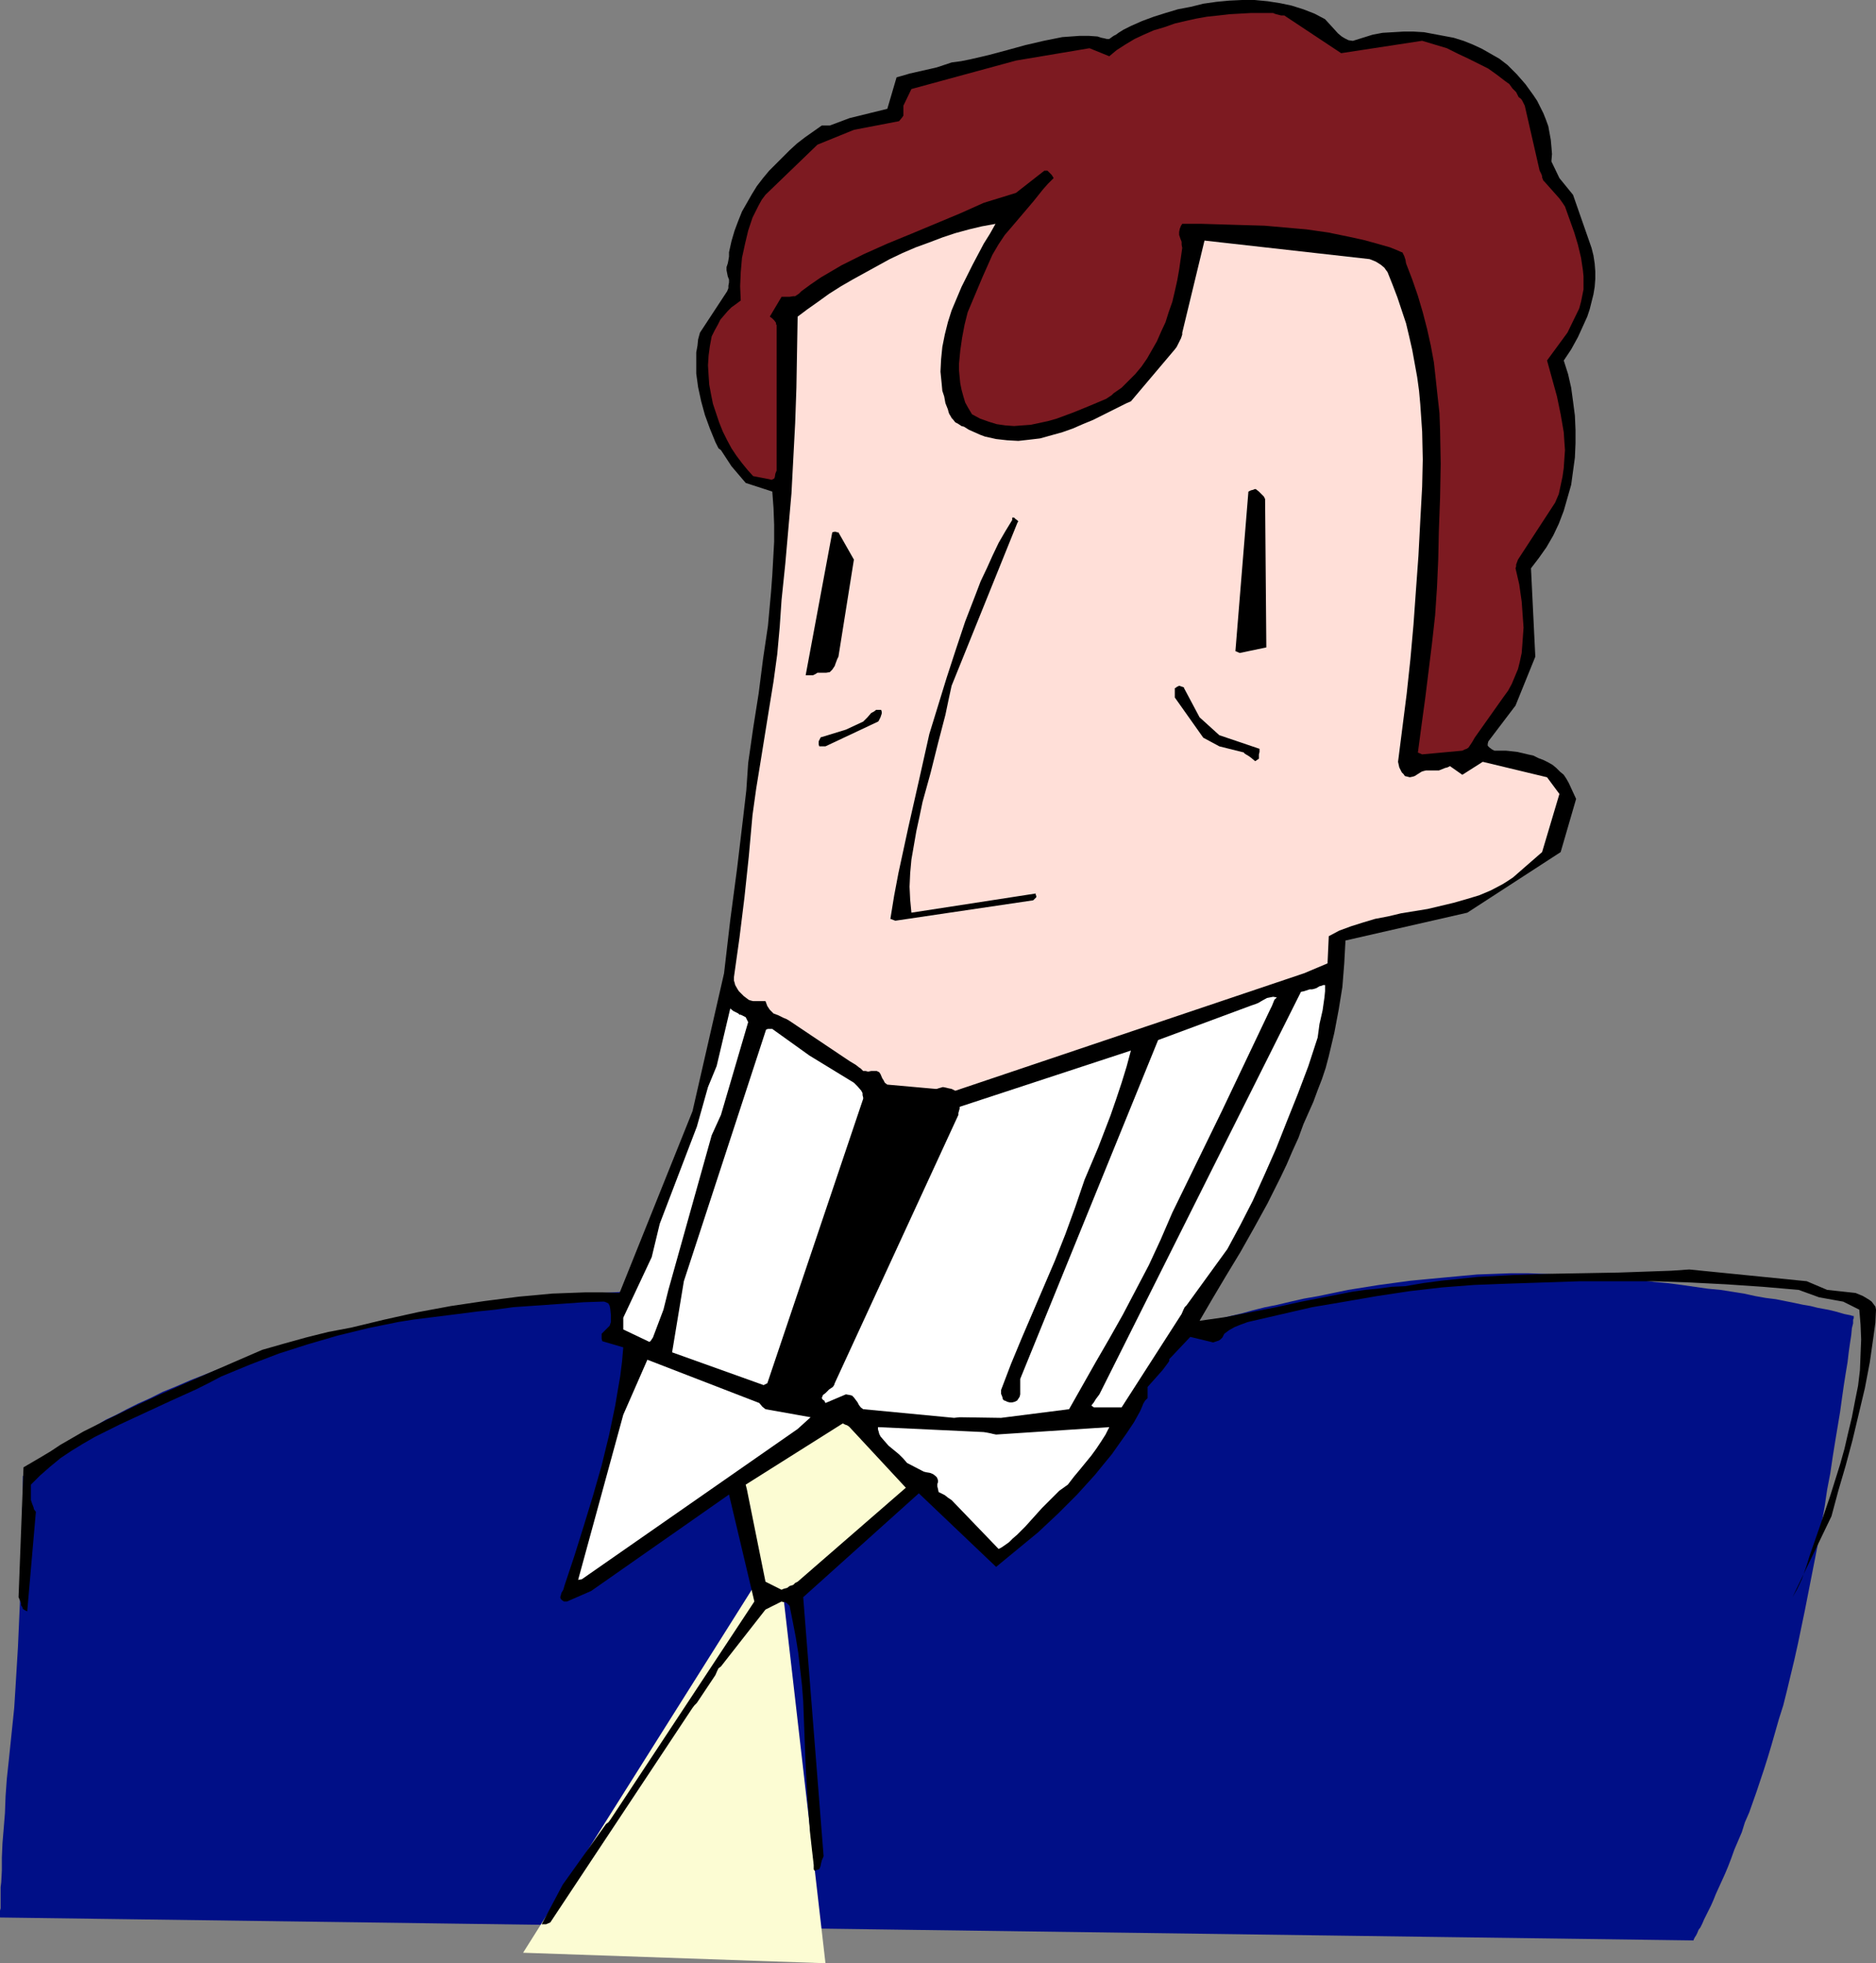 <?xml version="1.0" encoding="UTF-8" standalone="no"?>
<svg
   version="1.0"
   width="129.724mm"
   height="135.76mm"
   id="svg18"
   sodipodi:docname="Face 256.wmf"
   xmlns:inkscape="http://www.inkscape.org/namespaces/inkscape"
   xmlns:sodipodi="http://sodipodi.sourceforge.net/DTD/sodipodi-0.dtd"
   xmlns="http://www.w3.org/2000/svg"
   xmlns:svg="http://www.w3.org/2000/svg">
  <rect width="100%" height="100%" fill="#808080" stroke="none"/>
  <sodipodi:namedview
     id="namedview18"
     pagecolor="#ffffff"
     bordercolor="#000000"
     borderopacity="0.25"
     inkscape:showpageshadow="2"
     inkscape:pageopacity="0.0"
     inkscape:pagecheckerboard="0"
     inkscape:deskcolor="#d1d1d1"
     inkscape:document-units="mm" />
  <defs
     id="defs1">
    <pattern
       id="WMFhbasepattern"
       patternUnits="userSpaceOnUse"
       width="6"
       height="6"
       x="0"
       y="0" />
  </defs>
  <path
     style="fill:#000f87;fill-opacity:1;fill-rule:evenodd;stroke:none"
     d="m 0,501.15 v -1.778 l 0.162,-0.646 v -1.939 -0.97 -1.293 -1.293 l 0.162,-1.293 0.162,-3.071 v -3.394 l 0.162,-3.717 0.323,-3.879 0.323,-4.04 0.162,-4.363 0.323,-4.525 0.485,-4.525 0.97,-9.373 0.485,-4.687 0.323,-5.171 0.323,-5.333 0.323,-5.333 0.485,-10.989 0.162,-5.171 0.162,-5.171 0.162,-4.687 0.162,-2.263 v -2.263 -1.939 -1.939 -1.939 l 0.162,-1.454 v -2.909 -1.131 -2.747 -0.162 l 0.323,-0.162 0.323,-0.162 0.323,-0.485 0.646,-0.485 0.646,-0.485 0.808,-0.646 0.97,-0.808 1.131,-0.808 1.293,-0.97 1.293,-0.97 1.454,-1.131 1.778,-1.131 1.778,-1.131 2.101,-1.293 2.101,-1.131 2.262,-1.454 2.424,-1.454 2.747,-1.293 2.747,-1.454 2.909,-1.454 3.232,-1.454 3.232,-1.616 3.555,-1.454 3.717,-1.616 3.717,-1.454 4.04,-1.616 4.363,-1.454 4.363,-1.454 4.525,-1.616 4.848,-1.454 5.01,-1.454 5.171,-1.454 4.848,-1.293 5.01,-1.131 4.848,-1.131 4.848,-0.97 4.686,-0.97 4.525,-0.808 4.525,-0.808 4.363,-0.646 4.363,-0.485 4.202,-0.646 3.878,-0.485 3.878,-0.323 3.878,-0.323 3.555,-0.323 3.555,-0.162 3.232,-0.162 3.07,-0.162 3.07,-0.162 2.747,-0.162 h 2.586 8.403 1.616 l 1.293,0.162 h 1.131 0.808 0.646 l 0.485,0.162 v 0 l 126.048,10.666 v 0 l 0.485,-0.162 0.646,-0.323 1.131,-0.323 1.293,-0.323 1.454,-0.485 1.778,-0.485 1.939,-0.646 2.101,-0.646 2.424,-0.646 2.586,-0.646 2.747,-0.646 2.909,-0.808 3.232,-0.808 3.232,-0.646 3.394,-0.808 3.555,-0.808 3.717,-0.646 3.878,-0.808 3.878,-0.808 4.04,-0.646 4.04,-0.646 8.403,-1.131 8.565,-0.808 8.726,-0.808 4.525,-0.162 4.363,-0.162 h 4.363 l 4.363,0.162 4.363,0.162 4.202,0.323 4.202,0.162 4.04,0.323 4.04,0.323 3.878,0.323 3.878,0.485 3.555,0.323 3.717,0.485 3.394,0.485 3.394,0.485 3.394,0.323 3.07,0.485 3.07,0.485 2.909,0.646 2.747,0.485 2.586,0.323 2.424,0.485 2.424,0.485 2.262,0.485 1.939,0.323 1.939,0.485 1.778,0.323 1.616,0.323 1.293,0.323 1.131,0.323 1.131,0.323 0.808,0.162 0.808,0.162 0.485,0.162 h 0.162 0.162 v 0.323 0.323 l -0.162,0.323 v 0.323 0.646 l -0.162,0.646 -0.162,0.646 -0.162,1.778 -0.323,2.101 -0.323,2.263 -0.323,2.747 -0.485,2.909 -0.485,3.071 -0.485,3.394 -0.485,3.555 -0.646,3.879 -0.646,3.879 -0.646,4.04 -0.646,4.363 -0.808,4.202 -0.646,4.363 -1.616,9.05 -1.778,9.05 -1.778,9.05 -1.778,8.565 -0.97,4.363 -0.97,4.04 -0.97,4.04 -0.97,3.879 -1.131,3.555 -0.97,3.394 -0.97,3.394 -0.97,3.232 -0.97,3.071 -0.97,2.909 -0.97,2.909 -0.97,2.747 -0.97,2.747 -1.131,2.586 -0.808,2.586 -0.97,2.263 -0.97,2.263 -0.808,2.263 -0.808,2.101 -0.808,1.939 -0.808,1.778 -0.808,1.778 -0.808,1.778 -0.646,1.616 -0.646,1.454 -1.293,2.586 -0.485,0.97 -0.485,1.131 -0.485,0.97 -0.485,0.646 -0.323,0.808 -0.323,0.646 -0.323,0.485 -0.162,0.323 -0.162,0.323 v 0.162 h -0.162 z"
     id="path1" />
  <path
     style="fill:#fcfcd3;fill-opacity:1;fill-rule:evenodd;stroke:none"
     d="M 136.713,510.362 203.293,404.669 215.736,513.109 Z"
     id="path2" />
  <path
     style="fill:#000000;fill-opacity:1;fill-rule:evenodd;stroke:none"
     d="m 142.693,502.928 1.131,-0.485 36.522,-55.109 0.323,-0.485 0.323,-0.485 0.485,-0.646 0.646,-0.646 4.848,-7.272 0.485,-1.131 0.323,-0.646 0.646,-0.485 11.635,-14.868 4.202,-2.101 0.485,0.162 h 0.485 l 0.485,0.323 0.646,0.646 0.808,4.04 0.808,4.202 0.646,4.04 0.485,4.202 0.485,4.202 0.323,4.202 0.323,8.565 0.323,8.565 0.485,8.565 0.646,8.565 0.485,4.363 0.485,4.202 v 0.808 0.323 l 0.162,0.323 h 0.162 0.162 l 0.323,-0.162 0.646,-0.162 0.323,-0.808 0.162,-0.808 0.162,-0.646 0.485,-1.131 -5.333,-67.714 30.219,-27.15 20.2,19.231 5.494,-4.525 5.494,-4.525 5.171,-4.848 5.01,-5.01 4.686,-5.171 2.101,-2.586 2.262,-2.747 1.939,-2.747 1.939,-2.747 1.939,-2.909 1.616,-2.909 0.485,-1.131 0.323,-0.808 0.485,-0.808 0.646,-0.646 v -2.909 l 3.878,-4.363 0.485,-0.646 0.485,-0.646 0.485,-0.646 0.323,-0.485 v -0.485 l 5.494,-5.818 5.333,1.293 0.646,0.162 0.485,-0.162 0.485,-0.162 0.485,-0.162 0.485,-0.323 0.485,-0.485 0.485,-0.97 1.293,-0.97 1.454,-0.808 1.616,-0.646 1.778,-0.646 8.403,-1.939 8.403,-1.939 8.565,-1.454 8.403,-1.454 8.565,-1.293 8.403,-0.97 8.403,-0.646 4.202,-0.162 4.202,-0.162 9.696,-0.323 9.696,-0.323 h 9.534 9.696 l 9.373,0.323 9.534,0.485 9.534,0.646 9.373,0.808 5.333,1.939 6.302,1.131 4.202,2.101 0.323,3.879 0.162,3.879 -0.162,4.04 -0.162,4.04 -0.485,4.04 -0.808,4.04 -0.808,4.202 -0.97,4.04 -0.97,4.202 -1.131,4.04 -2.586,8.242 -2.747,8.08 -2.747,7.919 -0.485,1.616 -0.485,1.454 -0.97,2.747 -1.131,2.424 -0.646,1.131 -0.646,1.131 10.181,-21.171 1.778,-6.626 1.939,-6.626 1.778,-6.626 1.616,-6.788 1.616,-6.788 1.293,-6.788 0.97,-6.788 0.485,-3.555 0.162,-3.394 -0.162,-0.808 -0.485,-0.646 -0.485,-0.646 -0.646,-0.485 -0.808,-0.485 -0.808,-0.485 -1.939,-0.808 -7.434,-0.808 -5.333,-2.263 -30.704,-3.071 -4.686,0.323 -4.525,0.162 -9.211,0.323 -9.05,0.162 -9.211,0.162 -9.373,0.323 -9.211,0.485 -4.686,0.485 -4.686,0.485 -4.848,0.646 -4.686,0.808 -3.555,0.162 -3.555,0.485 -3.394,0.323 -3.394,0.485 -6.626,1.293 -6.626,1.293 -6.626,1.454 -6.626,1.293 -6.626,1.293 -6.787,0.97 3.394,-5.818 3.555,-5.98 3.717,-6.141 3.555,-6.303 3.555,-6.464 3.394,-6.788 1.616,-3.394 1.454,-3.394 1.616,-3.555 1.293,-3.555 1.293,-2.909 1.293,-2.909 1.131,-3.071 1.131,-2.909 0.97,-2.909 0.808,-3.071 1.454,-6.141 1.131,-5.98 0.97,-5.98 0.485,-6.141 0.323,-5.98 31.835,-7.272 24.402,-15.838 4.04,-13.898 -1.939,-4.202 -0.646,-1.131 -0.646,-0.97 -0.97,-0.808 -0.97,-0.97 -0.97,-0.808 -1.131,-0.646 -1.293,-0.646 -1.293,-0.485 -1.293,-0.646 -1.454,-0.323 -2.747,-0.646 -2.909,-0.323 h -3.07 l -0.323,-0.162 -0.323,-0.162 -0.646,-0.485 -0.162,-0.162 -0.323,-0.323 v -0.485 l 0.162,-0.646 7.11,-9.373 5.171,-12.767 -1.131,-23.11 2.101,-2.747 1.939,-2.747 1.778,-3.071 1.454,-3.071 1.293,-3.394 0.97,-3.394 0.97,-3.394 0.485,-3.555 0.485,-3.555 0.162,-3.717 v -3.555 l -0.162,-3.717 -0.485,-3.717 -0.485,-3.555 -0.808,-3.555 -1.131,-3.555 1.939,-2.909 1.778,-3.232 1.616,-3.555 0.808,-1.778 0.646,-1.939 0.485,-1.939 0.485,-1.939 0.323,-1.939 0.162,-2.101 v -1.939 l -0.162,-2.101 -0.323,-2.101 -0.485,-1.939 -4.848,-13.898 -3.555,-4.363 -2.101,-4.363 0.162,-1.939 -0.162,-1.939 -0.162,-1.778 -0.323,-1.778 -0.323,-1.778 -0.646,-1.778 -0.646,-1.616 -0.808,-1.616 -0.808,-1.616 -0.97,-1.454 -2.101,-2.909 -2.262,-2.586 -2.424,-2.424 -2.101,-1.616 -2.262,-1.293 -2.262,-1.293 -2.424,-1.131 -2.424,-0.97 -2.586,-0.808 -2.586,-0.485 -2.586,-0.485 -2.586,-0.485 -2.747,-0.162 h -2.586 l -2.747,0.162 -2.747,0.162 -2.586,0.485 -2.586,0.808 -2.586,0.808 -1.131,-0.162 -0.97,-0.485 -0.808,-0.485 -0.97,-0.808 -1.616,-1.778 -1.778,-1.939 -2.747,-1.454 -2.909,-1.131 -3.07,-0.97 -3.07,-0.646 L 331.28,0.323 327.886,0 h -3.232 l -3.394,0.162 -3.394,0.323 -3.394,0.485 -3.232,0.808 -3.394,0.646 -3.232,0.97 -3.07,0.97 -3.07,1.131 -2.909,1.293 -0.97,0.485 -0.97,0.485 -1.293,0.808 -0.646,0.485 -0.646,0.323 -1.131,0.808 h -0.646 l -0.646,-0.162 -0.808,-0.162 -0.97,-0.323 -2.262,-0.162 h -2.424 l -2.262,0.162 -2.262,0.162 -2.424,0.485 -2.424,0.485 -4.848,1.131 -4.686,1.293 -4.848,1.293 -4.848,1.131 -2.424,0.485 -2.424,0.323 -1.939,0.646 -1.939,0.646 -3.555,0.808 -3.555,0.808 -1.616,0.485 -1.778,0.485 -2.424,8.242 -9.858,2.424 -5.171,1.939 h -2.101 l -4.363,3.071 -2.101,1.616 -1.939,1.778 -1.778,1.778 -1.778,1.778 -1.778,1.778 -1.616,1.939 -1.616,2.101 -1.293,2.101 -1.293,2.263 -1.293,2.263 -0.97,2.424 -0.97,2.586 -0.808,2.747 -0.646,2.909 v 1.131 l -0.162,0.97 -0.162,0.808 -0.323,0.97 v 0.808 l 0.162,0.808 0.162,0.808 0.323,0.808 v 0.808 l -0.162,0.808 v 0.646 l -0.323,0.808 -7.11,10.828 -0.485,1.778 -0.162,1.616 -0.323,1.778 v 1.778 1.939 1.778 l 0.485,3.555 0.808,3.717 0.97,3.555 1.293,3.555 1.454,3.555 0.485,0.97 0.323,0.646 0.646,0.485 2.747,4.202 3.717,4.363 6.949,2.263 0.323,4.363 0.162,4.363 v 4.363 l -0.485,8.727 -0.323,4.363 -0.808,8.889 -1.293,8.727 -1.131,8.889 -1.454,9.212 -1.293,9.05 -0.485,7.111 -0.808,6.949 -0.808,6.788 -0.808,6.788 -1.778,13.414 -0.808,6.949 -0.808,6.949 -8.242,36.039 -19.069,47.513 -4.525,-0.162 h -4.363 l -4.363,0.162 -4.363,0.162 -8.726,0.808 -8.888,1.131 -8.726,1.293 -8.726,1.616 -8.726,1.939 -8.726,2.101 -5.979,1.131 -5.818,1.454 -5.818,1.616 -5.656,1.616 -13.413,5.818 -13.574,5.98 -6.626,3.071 -6.626,3.232 -6.464,3.232 -6.141,3.555 -2.424,1.616 -2.424,1.454 -4.686,2.747 -1.293,33.938 0.485,1.131 0.162,0.485 v 0.485 l 0.323,0.485 0.162,0.485 0.485,0.323 0.646,0.323 2.262,-26.019 -0.485,-0.646 -0.162,-0.646 -0.323,-0.808 -0.323,-0.97 v -4.04 l 2.424,-2.424 2.586,-2.263 2.747,-2.263 2.909,-1.939 2.909,-1.778 3.07,-1.778 3.232,-1.616 3.232,-1.616 6.626,-3.071 6.626,-3.071 6.787,-3.071 3.232,-1.616 3.394,-1.778 7.434,-3.071 7.595,-2.909 7.595,-2.424 7.757,-2.263 7.918,-1.939 7.918,-1.616 4.04,-0.646 3.878,-0.485 3.878,-0.485 3.878,-0.485 5.01,-0.646 4.686,-0.485 4.686,-0.646 4.686,-0.323 9.211,-0.646 4.525,-0.323 4.848,-0.162 h 0.485 l 0.485,0.162 0.323,0.162 0.323,0.162 0.323,0.646 0.162,0.808 0.162,1.616 v 0.97 0.808 l -0.323,0.97 -0.646,0.646 -0.646,0.646 -0.808,0.808 v 0.808 0.485 l 0.162,0.646 5.494,1.616 -0.323,3.717 -0.485,3.879 -0.646,3.717 -0.646,3.879 -0.808,3.879 -0.808,3.879 -1.939,7.919 -2.262,7.919 -2.424,7.919 -2.424,7.757 -2.586,7.757 -0.323,1.131 -0.485,0.808 -0.162,0.646 -0.162,0.485 0.162,0.485 0.323,0.323 0.485,0.323 h 0.808 l 6.302,-2.747 36.037,-25.211 6.626,27.958 -37.006,56.078 -0.646,0.97 -0.485,0.646 -0.646,0.485 -11.312,15.838 -5.494,10.343 z"
     id="path3" />
  <path
     style="fill:#fcfcd3;fill-opacity:1;fill-rule:evenodd;stroke:none"
     d="m 204.262,415.497 0.323,-0.162 0.485,-0.162 0.646,-0.162 0.646,-0.485 0.97,-0.323 0.485,-0.485 0.646,-0.323 28.28,-24.565 -14.706,-15.838 -0.162,-0.162 -0.485,-0.323 -0.485,-0.162 -0.646,-0.323 -25.371,15.999 0.162,0.646 0.162,0.646 0.162,0.808 0.162,0.808 4.525,22.464 z"
     id="path4" />
  <path
     style="fill:#ffffff;fill-opacity:1;fill-rule:evenodd;stroke:none"
     d="m 152.065,412.75 56.398,-39.271 3.394,-3.071 -11.797,-2.101 -0.808,-0.646 -0.808,-0.97 -29.25,-11.313 -6.302,14.383 -11.797,43.15 z"
     id="path5" />
  <path
     style="fill:#ffffff;fill-opacity:1;fill-rule:evenodd;stroke:none"
     d="m 261.63,404.508 0.97,-0.646 1.131,-0.808 0.97,-0.97 1.131,-0.97 2.101,-2.101 4.363,-4.848 2.262,-2.263 2.262,-2.263 1.131,-0.808 1.131,-0.808 1.616,-2.101 0.808,-0.97 0.808,-0.97 1.454,-1.778 1.454,-1.778 1.293,-1.778 1.293,-1.939 1.131,-1.778 0.97,-1.939 -29.573,1.939 -0.808,-0.162 -0.646,-0.162 -0.808,-0.162 -0.97,-0.162 -27.634,-1.293 v 0.646 l 0.162,0.485 0.162,0.646 0.323,0.646 0.97,1.131 1.131,1.293 2.747,2.263 1.131,1.131 0.97,1.131 4.363,2.263 0.646,0.162 0.97,0.162 0.808,0.323 0.646,0.485 0.323,0.323 0.162,0.323 0.162,0.485 v 0.485 l -0.162,0.485 v 0.646 l 0.162,0.646 0.162,0.808 1.616,0.808 0.808,0.646 0.97,0.646 12.282,12.767 z"
     id="path6" />
  <path
     style="fill:#ffffff;fill-opacity:1;fill-rule:evenodd;stroke:none"
     d="m 250.803,370.408 10.827,0.162 17.776,-2.263 6.949,-12.282 3.555,-6.141 3.555,-6.303 3.394,-6.464 3.394,-6.464 3.07,-6.626 3.07,-7.111 6.464,-13.252 6.464,-13.252 6.302,-13.252 6.302,-13.252 0.485,-0.97 0.323,-0.808 0.323,-0.808 0.646,-0.646 -0.97,-0.162 -0.808,0.162 -0.808,0.162 -1.454,0.808 -0.808,0.485 -0.808,0.323 -0.97,0.323 -24.402,9.05 -36.037,88.562 v 4.04 l -0.162,0.646 -0.323,0.485 -0.323,0.485 -0.646,0.323 -0.646,0.162 h -0.646 l -0.646,-0.162 -0.646,-0.323 h -0.162 l -0.323,-0.323 -0.162,-0.646 -0.323,-0.808 v -0.97 l 2.586,-6.788 2.747,-6.626 5.818,-13.575 2.909,-6.788 2.747,-6.949 2.586,-7.111 2.424,-7.111 3.555,-8.404 3.232,-8.404 1.454,-4.202 1.454,-4.363 1.293,-4.202 1.131,-4.202 -44.763,14.706 v 0.485 l -0.323,1.131 v 0.485 l -32.32,70.138 -0.162,0.485 -0.323,0.485 -0.485,0.323 -0.485,0.323 -0.97,0.97 -0.646,0.485 -0.323,0.808 0.323,0.485 0.323,0.162 0.162,0.323 0.162,0.323 5.333,-2.263 0.97,0.162 0.646,0.162 0.485,0.485 0.485,0.646 0.485,0.646 0.323,0.646 0.485,0.646 0.646,0.485 23.755,2.263 z"
     id="path7" />
  <path
     style="fill:#ffffff;fill-opacity:1;fill-rule:evenodd;stroke:none"
     d="m 285.87,367.822 h 7.272 l 15.675,-24.403 0.485,-1.131 0.323,-0.646 0.485,-0.485 10.666,-14.706 3.394,-6.303 3.232,-6.303 3.07,-6.788 3.07,-6.949 2.747,-6.949 2.909,-7.272 2.747,-7.272 2.424,-7.434 0.485,-3.555 0.808,-3.555 0.485,-3.394 0.162,-1.616 v -1.616 h -0.485 l -0.323,0.162 -0.646,0.162 -0.808,0.485 -0.485,0.162 -0.646,0.162 h -0.646 l -1.454,0.485 -0.808,0.162 -52.682,105.208 -0.485,0.646 -0.485,0.646 -0.485,0.808 -0.646,0.808 z"
     id="path8" />
  <path
     style="fill:#ffffff;fill-opacity:1;fill-rule:evenodd;stroke:none"
     d="m 200.545,361.52 25.048,-74.34 v -0.323 l -0.162,-0.646 v -0.485 l -0.323,-0.646 -0.97,-1.131 -0.97,-0.97 -11.635,-7.111 -9.696,-6.949 h -0.162 -0.485 -0.485 l -0.485,0.162 -21.493,65.775 -3.07,18.585 23.917,8.565 z"
     id="path9" />
  <path
     style="fill:#ffffff;fill-opacity:1;fill-rule:evenodd;stroke:none"
     d="m 170.003,350.53 0.646,-0.97 2.747,-7.272 1.293,-5.171 11.312,-40.402 2.424,-5.333 7.11,-24.241 -0.323,-0.646 -0.323,-0.646 -0.646,-0.323 -0.646,-0.323 h -0.323 l -0.323,-0.323 -0.646,-0.323 -0.646,-0.323 -0.808,-0.646 -3.555,15.03 -2.262,5.495 -2.909,10.343 -9.696,25.373 -2.101,8.727 -7.434,15.838 v 3.071 l 6.787,3.232 z"
     id="path10" />
  <path
     style="fill:#ffdfd8;fill-opacity:1;fill-rule:evenodd;stroke:none"
     d="m 244.501,284.594 h 0.323 l 0.485,-0.162 1.131,-0.323 0.808,0.162 0.646,0.162 0.808,0.162 0.97,0.485 91.142,-30.706 6.141,-2.586 0.323,-7.111 2.747,-1.454 3.07,-1.131 3.07,-0.97 3.232,-0.97 3.394,-0.646 3.394,-0.808 6.949,-1.131 3.394,-0.808 3.394,-0.808 3.394,-0.97 3.232,-0.97 3.07,-1.293 3.07,-1.616 1.293,-0.808 1.454,-0.97 1.293,-1.131 1.293,-1.131 5.01,-4.363 4.525,-15.191 -3.232,-4.363 -16.806,-4.04 -5.333,3.394 -3.232,-2.263 -0.646,0.323 -0.646,0.162 -0.808,0.323 -0.808,0.323 h -3.394 l -0.646,0.162 -0.485,0.162 -1.778,1.131 -0.485,0.162 -0.808,0.162 -0.646,-0.162 -0.646,-0.162 -0.323,-0.485 -0.485,-0.485 -0.323,-0.646 -0.323,-0.646 -0.323,-1.454 1.131,-8.889 1.131,-8.889 0.97,-9.05 0.808,-9.05 0.646,-9.05 0.646,-8.889 0.485,-9.212 0.485,-8.889 0.162,-7.111 -0.162,-7.272 -0.485,-7.111 -0.323,-3.555 -0.485,-3.555 -0.646,-3.555 -0.646,-3.555 -0.808,-3.555 -0.808,-3.394 -1.131,-3.394 -1.131,-3.394 -1.293,-3.394 -1.293,-3.232 -0.485,-0.646 -0.323,-0.485 -0.97,-0.808 -1.293,-0.808 -1.616,-0.646 -43.147,-4.848 -5.818,24.08 v 0.485 l -0.162,0.485 -0.162,0.485 -0.323,0.646 -0.485,0.97 -0.323,0.646 -0.485,0.646 -11.474,13.575 -1.131,0.485 -1.293,0.646 -2.262,1.131 -5.171,2.586 -2.747,1.131 -2.586,1.131 -2.747,0.97 -2.909,0.808 -2.909,0.808 -2.747,0.323 -2.909,0.323 -2.909,-0.162 -2.909,-0.323 -2.909,-0.646 -1.293,-0.485 -1.454,-0.646 -1.454,-0.646 -1.293,-0.808 -0.646,-0.162 -0.485,-0.323 -0.485,-0.323 -0.646,-0.323 -0.646,-0.808 -0.323,-0.323 -0.162,-0.323 -0.485,-0.808 -0.162,-0.485 -0.162,-0.646 -0.646,-1.616 -0.323,-1.778 -0.485,-1.454 -0.162,-1.778 -0.323,-3.232 0.162,-3.232 0.323,-3.232 0.646,-3.232 0.808,-3.232 0.97,-3.071 1.293,-3.071 1.293,-3.071 1.454,-2.909 1.454,-2.909 1.454,-2.747 1.454,-2.747 1.616,-2.586 1.454,-2.586 -3.555,0.646 -3.394,0.808 -3.555,0.97 -3.394,1.131 -3.394,1.293 -3.555,1.293 -3.394,1.454 -3.394,1.616 -3.232,1.778 -3.232,1.778 -3.232,1.778 -3.07,1.778 -3.07,1.939 -2.909,2.101 -2.747,1.939 -2.586,1.939 -0.162,9.212 -0.162,9.373 -0.323,9.212 -0.485,9.212 -0.485,9.212 -0.808,9.212 -0.808,9.212 -0.97,9.373 -0.485,7.111 -0.646,7.111 -0.97,7.111 -1.131,6.949 -2.262,14.06 -1.131,6.949 -0.97,6.949 -0.97,10.828 -1.131,10.666 -1.293,10.505 -1.454,10.343 v 0.485 0.485 l 0.162,0.485 0.162,0.646 0.646,1.131 0.323,0.485 0.485,0.485 0.485,0.485 0.323,0.323 0.646,0.485 0.646,0.485 0.485,0.162 0.646,0.162 h 1.454 0.646 1.131 l 0.485,1.293 0.323,0.485 0.323,0.485 0.485,0.485 0.485,0.485 1.293,0.485 1.293,0.646 0.808,0.323 0.808,0.485 15.675,10.505 1.616,0.97 0.808,0.646 0.485,0.323 0.646,0.646 h 0.646 l 0.646,0.162 0.808,-0.162 h 0.808 0.646 l 0.646,0.323 0.323,0.485 0.485,1.131 0.323,0.485 0.323,0.646 0.646,0.485 z"
     id="path11" />
  <path
     style="fill:#000000;fill-opacity:1;fill-rule:evenodd;stroke:none"
     d="m 233.997,240.636 36.037,-5.333 0.323,-0.323 0.323,-0.323 0.162,-0.162 v 0 -0.323 l -0.162,-0.323 v -0.323 l -32.482,5.01 -0.323,-3.394 -0.162,-3.394 0.162,-3.555 0.323,-3.555 0.646,-3.717 0.646,-3.717 0.808,-3.717 0.808,-3.879 2.101,-7.596 1.939,-7.757 1.939,-7.434 0.808,-3.879 0.808,-3.717 17.291,-42.826 h 0.162 l -0.162,-0.323 -0.646,-0.485 -0.323,-0.323 h -0.323 -0.162 v 0.646 l -1.778,2.909 -1.778,3.071 -1.616,3.394 -1.454,3.232 -1.616,3.394 -1.293,3.394 -2.747,7.111 -2.424,7.272 -2.424,7.434 -4.525,14.706 -2.747,12.282 -2.747,12.121 -2.586,11.959 -1.131,5.98 -0.97,5.98 z"
     id="path12" />
  <path
     style="fill:#000000;fill-opacity:1;fill-rule:evenodd;stroke:none"
     d="m 329.017,198.294 v -1.131 l 0.162,-0.646 v -0.808 l -10.504,-3.555 -5.171,-4.687 -4.04,-7.596 v -0.162 l -0.323,-0.162 -0.485,-0.162 -0.485,-0.162 -0.323,0.162 -0.323,0.162 -0.162,0.162 -0.323,0.162 v 2.424 l 7.434,10.505 4.202,2.263 6.464,1.616 v 0.162 l 0.485,0.323 0.808,0.485 0.646,0.485 0.97,0.808 z"
     id="path13" />
  <path
     style="fill:#7d1a21;fill-opacity:1;fill-rule:evenodd;stroke:none"
     d="m 371.68,197.163 10.504,-0.97 0.646,-0.323 0.485,-0.162 0.485,-0.323 0.323,-0.485 0.646,-0.97 0.646,-1.131 7.434,-10.505 1.293,-1.778 0.97,-1.778 0.808,-1.939 0.808,-1.939 0.485,-1.939 0.485,-2.263 0.162,-2.101 0.162,-2.263 0.162,-2.263 -0.162,-2.263 -0.323,-4.525 -0.646,-4.525 -0.97,-4.202 0.162,-0.485 v -0.485 l 0.485,-1.293 9.696,-14.868 0.97,-2.263 0.485,-2.263 0.485,-2.263 0.323,-2.263 0.162,-2.424 0.162,-2.263 -0.162,-2.263 -0.162,-2.424 -0.808,-4.687 -0.97,-4.687 -1.293,-4.687 -1.293,-4.687 5.333,-7.272 3.07,-6.303 0.485,-1.778 0.323,-1.616 0.323,-1.616 v -1.616 -1.778 l -0.162,-1.616 -0.485,-3.232 -0.808,-3.394 -0.97,-3.232 -2.424,-6.788 -0.323,-0.485 -0.323,-0.485 -0.808,-1.131 -3.878,-4.363 -0.162,-0.162 -0.162,-0.162 -0.323,-0.808 v -0.323 l -0.162,-0.485 -0.485,-0.97 -3.878,-16.969 -0.323,-0.646 -0.323,-0.646 -0.323,-0.485 -0.646,-0.485 -0.646,-1.293 -0.97,-0.97 -0.808,-1.131 -1.131,-0.808 -2.101,-1.616 -2.262,-1.616 -2.586,-1.293 -2.586,-1.293 -2.747,-1.293 -2.909,-1.454 -6.464,-1.939 L 350.51,13.898 335.643,4.04 h -0.808 l -0.646,-0.162 -0.646,-0.162 -0.485,-0.162 -0.323,-0.162 h -2.747 -2.909 l -2.909,0.162 -2.909,0.162 -2.747,0.323 -3.07,0.323 -2.747,0.485 -2.909,0.646 -2.747,0.646 -2.747,0.97 -2.747,0.808 -2.586,1.131 -2.424,1.131 -2.424,1.454 -2.262,1.454 -1.939,1.616 -5.171,-2.101 -19.23,3.232 -27.31,7.434 -2.101,4.363 v 1.939 0.646 l -0.323,0.485 -0.808,0.97 -11.797,2.263 -9.534,3.879 -13.574,13.09 v 0 l -0.97,1.293 -0.808,1.454 -0.808,1.616 -0.808,1.616 -1.131,3.394 -0.808,3.394 -0.808,3.717 -0.323,3.717 -0.162,3.717 0.162,3.717 -1.293,0.97 -1.131,0.808 -0.97,0.97 -0.97,1.131 -0.97,1.131 -0.646,1.293 -0.808,1.454 -0.808,1.616 -0.485,2.586 -0.323,2.424 -0.162,2.586 0.162,2.586 0.162,2.424 0.485,2.586 0.485,2.424 0.808,2.424 0.808,2.424 0.97,2.424 1.131,2.263 1.131,2.101 1.293,1.939 1.454,1.939 1.454,1.778 1.454,1.616 4.202,0.808 0.646,0.162 0.323,-0.162 0.323,-0.162 0.162,-0.323 0.162,-0.97 0.323,-0.808 V 85.006 l -0.162,-0.323 v -0.323 l -0.485,-0.646 -0.485,-0.485 -0.646,-0.485 3.07,-5.171 h 1.293 0.808 l 0.97,-0.162 h 0.485 l 0.485,-0.323 0.485,-0.323 0.646,-0.646 2.424,-1.778 2.586,-1.778 2.747,-1.616 2.747,-1.616 2.909,-1.454 2.909,-1.454 6.141,-2.747 6.302,-2.586 12.766,-5.333 6.141,-2.747 8.403,-2.586 7.434,-5.818 h 0.808 l 0.485,0.485 0.646,0.646 0.485,0.808 -1.454,1.454 -1.293,1.454 -2.586,3.232 -2.747,3.232 -2.747,3.232 -0.97,1.131 -0.97,1.131 -1.616,2.424 -1.616,2.747 -1.293,2.909 -1.293,2.909 -1.293,3.071 -2.586,6.141 -0.808,3.232 -0.646,3.394 -0.485,3.394 -0.323,3.394 v 1.778 l 0.162,1.778 0.162,1.616 0.323,1.616 0.485,1.778 0.485,1.616 0.808,1.454 0.97,1.616 2.101,1.131 2.262,0.808 2.101,0.646 2.262,0.323 2.262,0.162 2.101,-0.162 2.262,-0.162 2.262,-0.485 2.262,-0.485 2.262,-0.646 4.363,-1.616 4.363,-1.778 4.202,-1.778 0.485,-0.323 0.485,-0.323 0.485,-0.323 0.485,-0.485 2.101,-1.454 1.778,-1.778 1.778,-1.778 1.616,-1.939 1.454,-2.101 1.293,-2.263 1.293,-2.263 1.131,-2.586 1.131,-2.424 0.808,-2.586 0.97,-2.747 0.646,-2.747 0.646,-2.909 0.485,-2.747 0.808,-5.656 -0.162,-0.808 V 63.189 l -0.323,-0.808 -0.323,-0.97 v -0.808 l 0.162,-0.808 0.323,-0.808 0.323,-0.485 h 5.171 l 5.333,0.162 5.333,0.162 5.656,0.162 5.494,0.485 5.494,0.485 5.656,0.808 5.494,1.131 3.717,0.808 3.555,0.97 3.394,0.97 1.616,0.646 1.454,0.646 h 0.162 l 0.162,0.323 0.323,0.646 0.323,0.97 0.162,0.97 1.616,4.202 1.454,4.202 1.293,4.363 1.131,4.363 0.97,4.363 0.808,4.363 0.485,4.363 0.485,4.525 0.485,4.363 0.162,4.525 0.162,8.727 -0.162,8.889 -0.323,8.727 -0.162,7.434 -0.323,7.272 -0.485,7.272 -0.808,7.272 -1.778,14.383 -0.97,7.111 -0.97,7.272 v -0.162 z"
     id="path14" />
  <path
     style="fill:#000000;fill-opacity:1;fill-rule:evenodd;stroke:none"
     d="m 214.766,195.062 h 0.97 l 13.736,-6.464 0.162,-0.162 0.162,-0.323 0.162,-0.323 0.162,-0.323 0.323,-0.97 v -0.485 l -0.162,-0.485 h -0.646 -0.646 l -0.646,0.485 -0.646,0.323 -0.97,1.131 -1.131,1.131 -4.525,2.101 -6.302,1.939 h -0.162 l -0.162,0.162 -0.323,0.646 -0.162,0.323 v 0.323 0.485 l 0.162,0.485 z"
     id="path15" />
  <path
     style="fill:#000000;fill-opacity:1;fill-rule:evenodd;stroke:none"
     d="m 211.534,176.477 h 0.323 0.646 l 0.646,-0.323 0.485,-0.323 h 1.616 0.646 l 0.97,-0.162 0.323,-0.323 0.323,-0.323 0.646,-0.97 0.162,-0.485 0.485,-1.293 0.323,-0.646 4.04,-25.373 -4.04,-7.111 h -0.323 l -0.323,-0.162 h -0.485 l -0.485,0.162 -6.949,37.332 z"
     id="path16" />
  <path
     style="fill:#000000;fill-opacity:1;fill-rule:evenodd;stroke:none"
     d="m 324.008,170.659 6.949,-1.454 -0.323,-38.786 -0.323,-0.646 -0.646,-0.646 -0.646,-0.646 -0.808,-0.646 h -0.323 l -0.323,0.162 -0.646,0.162 -0.646,0.323 -3.394,41.695 z"
     id="path17" />
  <path
     style="fill:#ffffff;fill-opacity:1;fill-rule:evenodd;stroke:none"
     d="M 219.129,154.822 V 152.721 Z"
     id="path18" />
</svg>

